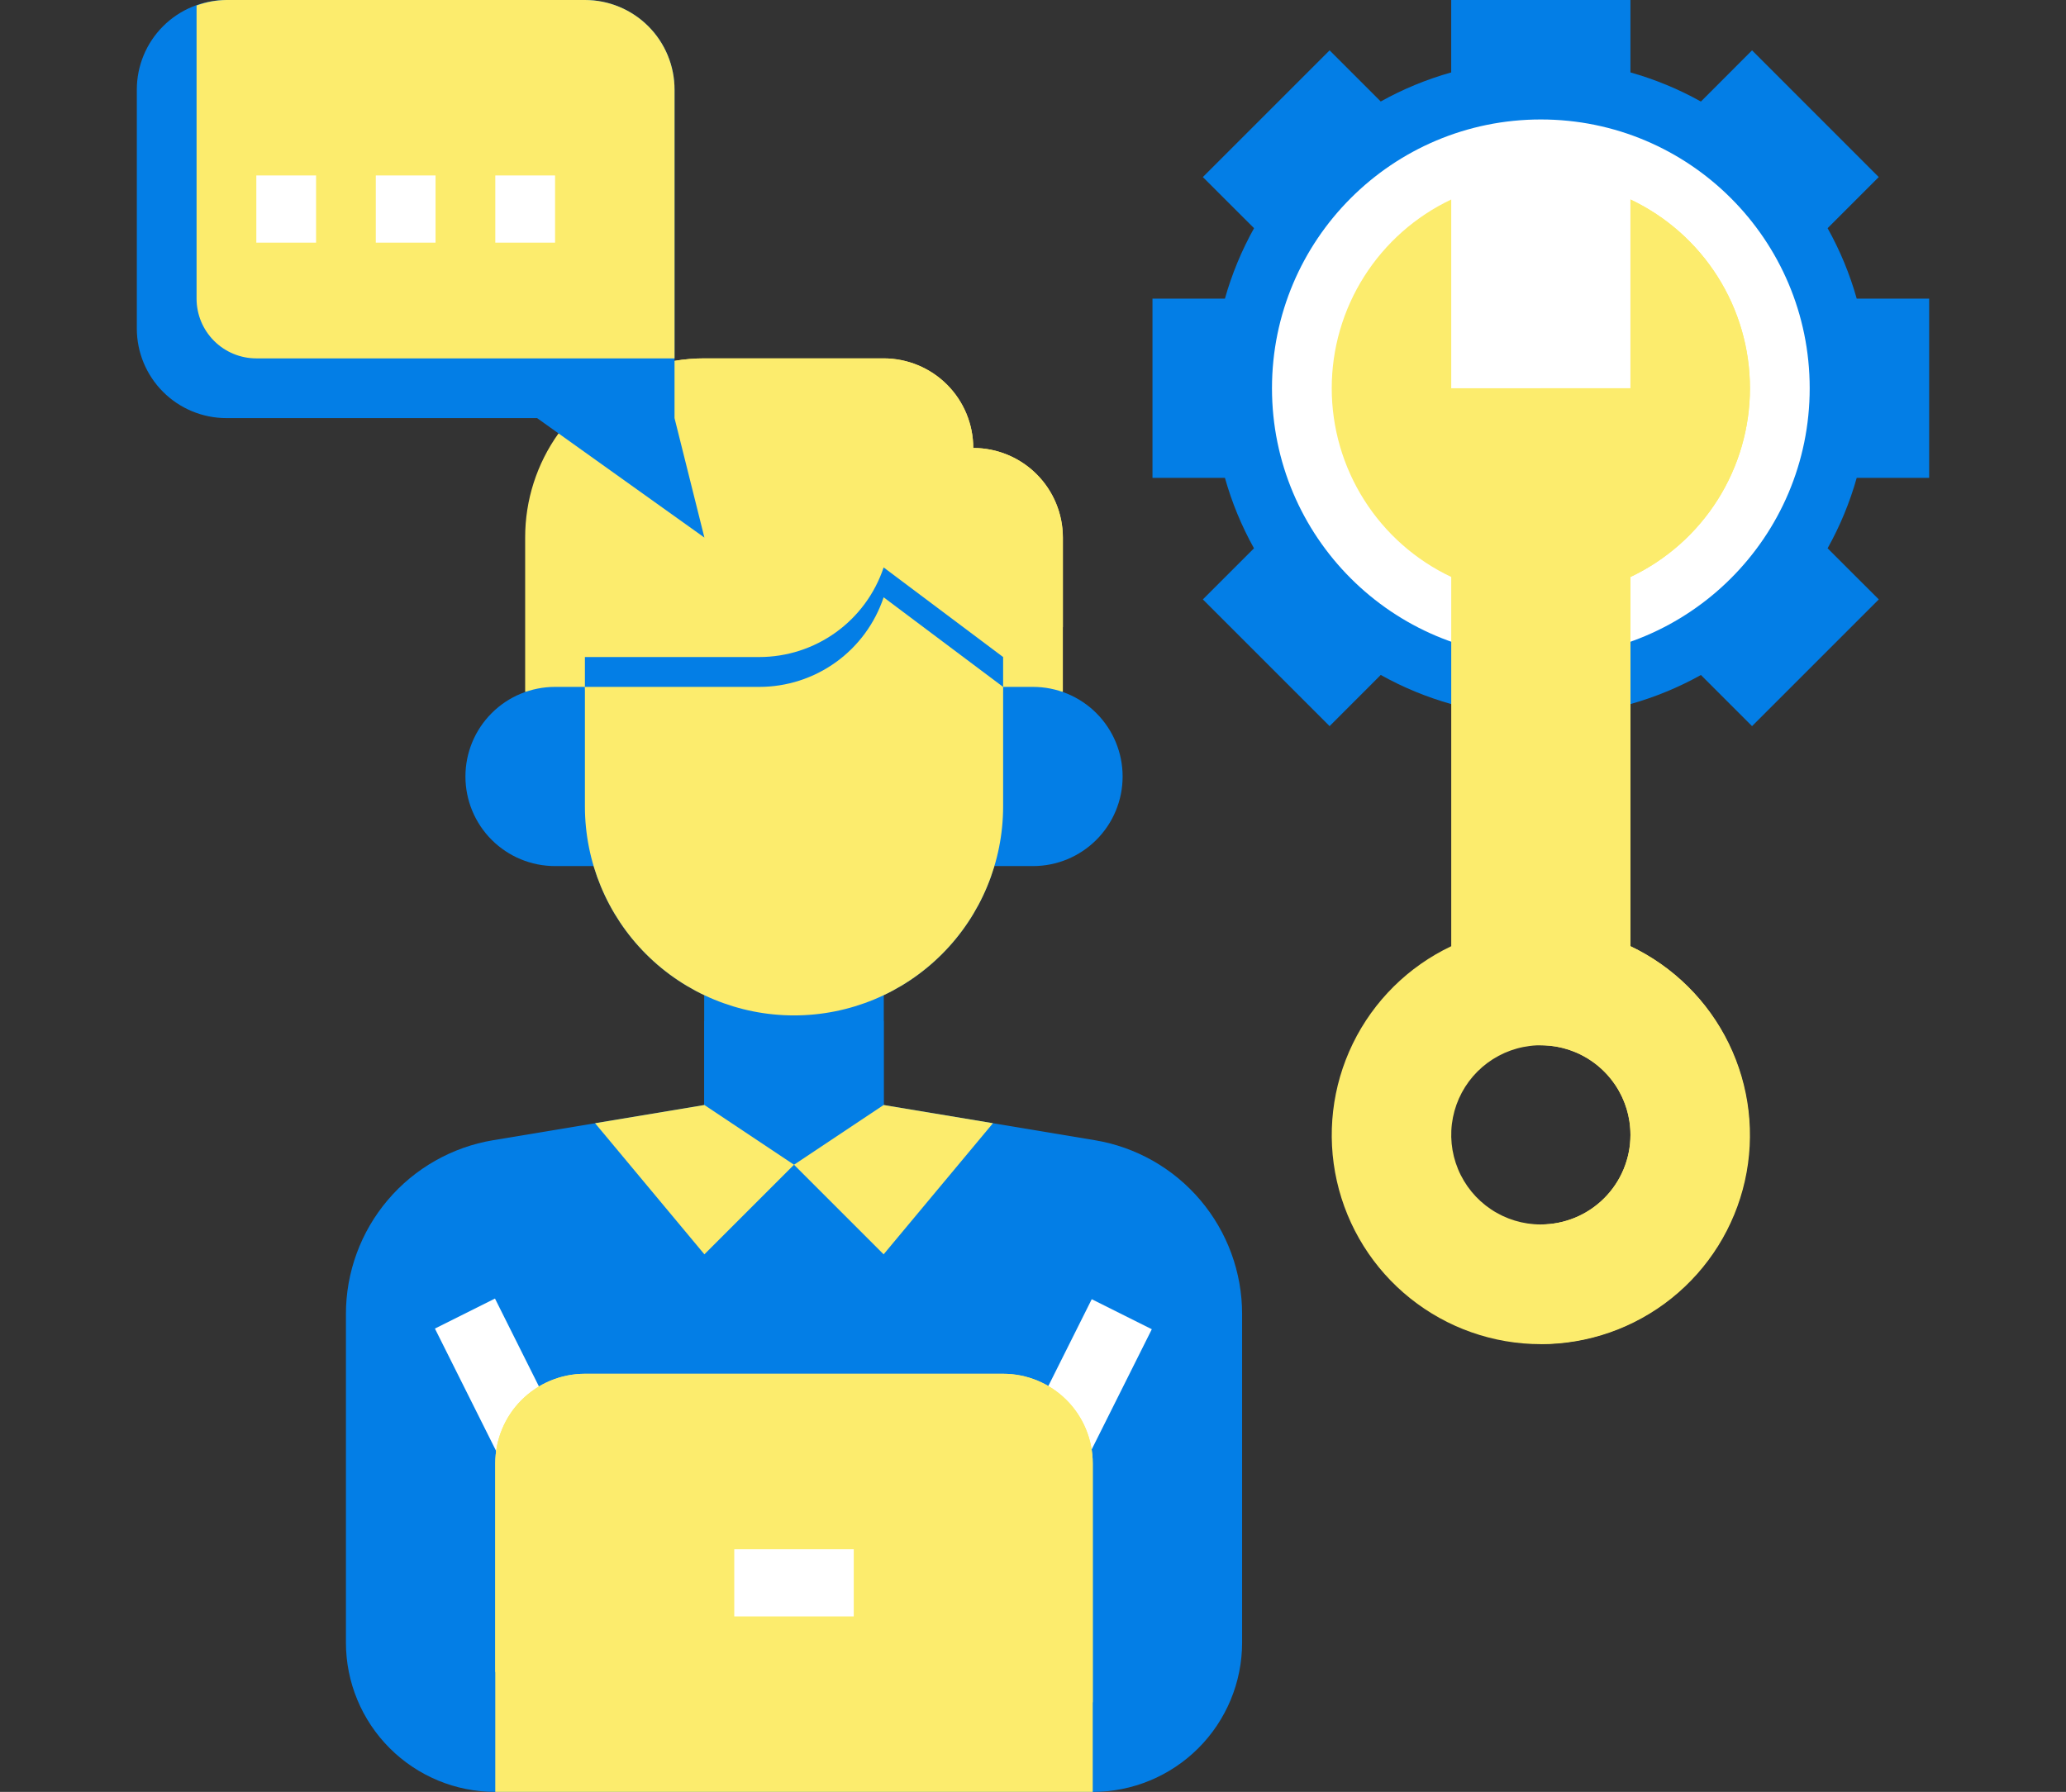 <svg width="302" height="262" viewBox="0 0 302 262" fill="none" xmlns="http://www.w3.org/2000/svg">
<rect x="0" y="0" width="302" height="262" fill="#333333" stroke="none"/>
<path d="M159.733 262C165.524 262 171.077 259.7 175.172 255.605C179.266 251.511 181.566 245.957 181.566 240.167V192.133C181.568 186.032 179.405 180.128 175.461 175.472C171.517 170.816 166.049 167.712 160.03 166.711L129.166 161.567V145.524H102.966V161.567L72.103 166.711C66.084 167.712 60.616 170.816 56.672 175.472C52.728 180.128 50.564 186.032 50.566 192.133V240.167C50.566 245.957 52.867 251.511 56.961 255.605C61.056 259.7 66.609 262 72.4 262" fill="#037EE6"/>
<path d="M129.165 145.541V161.567L116.065 170.3L102.965 161.567V145.541H129.165Z" fill="#037EE6"/>
<path d="M102.965 149.261V161.567L116.065 170.3L129.165 161.567V149.261C125.195 151.6 120.672 152.834 116.065 152.834C111.458 152.834 106.934 151.6 102.965 149.261Z" fill="#037EE6"/>
<path d="M76.766 101.18V78.6C76.757 73.138 78.463 67.81 81.643 63.369L98.599 52.763C100.042 52.52 101.503 52.398 102.966 52.4H129.166C132.64 52.4 135.972 53.78 138.429 56.237C140.885 58.694 142.266 62.026 142.266 65.5C145.74 65.5 149.072 66.88 151.529 69.337C153.985 71.794 155.366 75.126 155.366 78.6V101.18H76.766Z" fill="#FCEC6D"/>
<path d="M155.367 78.6C155.367 75.126 153.986 71.794 151.53 69.337C149.073 66.88 145.741 65.5 142.267 65.5C142.267 62.026 140.886 58.694 138.43 56.237C135.973 53.78 132.641 52.4 129.167 52.4H102.967C101.504 52.398 100.043 52.52 98.6 52.763L87.247 59.863C86.107 62.817 85.515 65.954 85.5 69.12C85.5 72.085 86.084 75.022 87.219 77.761C88.354 80.501 90.017 82.99 92.114 85.087C96.348 89.321 102.091 91.7 108.08 91.7H155.367V78.6Z" fill="#FCEC6D"/>
<path d="M85.502 100.433H81.135C77.661 100.433 74.329 101.814 71.872 104.27C69.415 106.727 68.035 110.059 68.035 113.533C68.035 117.008 69.415 120.34 71.872 122.796C74.329 125.253 77.661 126.633 81.135 126.633H86.768" fill="#037EE6"/>
<path d="M146.634 100.433H151C154.475 100.433 157.807 101.814 160.263 104.27C162.72 106.727 164.1 110.059 164.1 113.533C164.1 117.008 162.72 120.34 160.263 122.796C157.807 125.253 154.475 126.633 151 126.633H145.367" fill="#037EE6"/>
<path d="M238.332 102.944C241.92 101.936 245.377 100.51 248.632 98.695L256.108 106.171L274.636 87.643L267.152 80.168C268.969 76.912 270.398 73.455 271.409 69.867H281.998V43.667H271.409C270.398 40.078 268.969 36.621 267.152 33.366L274.627 25.89L256.108 7.362L248.632 14.847C245.377 13.029 241.92 11.6 238.332 10.589V0H212.132V10.589C208.543 11.598 205.086 13.024 201.831 14.838L194.355 7.362L175.827 25.89L183.312 33.366C181.494 36.621 180.065 40.078 179.054 43.667H168.465V69.867H179.054C180.062 73.455 181.488 76.912 183.303 80.168L175.827 87.643L194.355 106.171L201.831 98.687C205.086 100.504 208.543 101.933 212.132 102.944H238.332Z" fill="#037EE6"/>
<path d="M225.234 96.067C246.938 96.067 264.534 78.472 264.534 56.767C264.534 35.062 246.938 17.467 225.234 17.467C203.529 17.467 185.934 35.062 185.934 56.767C185.934 78.472 203.529 96.067 225.234 96.067Z" fill="white"/>
<path d="M146.633 96.067V117.9C146.633 126.007 143.413 133.782 137.681 139.514C131.948 145.246 124.173 148.467 116.067 148.467C107.96 148.467 100.185 145.246 94.453 139.514C88.72 133.782 85.5 126.007 85.5 117.9V96.067H110.993C115.013 96.067 118.932 94.802 122.194 92.45C125.456 90.099 127.895 86.781 129.167 82.967L146.633 96.067Z" fill="#037EE6"/>
<path d="M110.993 100.433H85.5V117.9C85.5 126.007 88.72 133.782 94.453 139.514C100.185 145.246 107.96 148.467 116.067 148.467C124.173 148.467 131.948 145.246 137.681 139.514C143.413 133.782 146.633 126.007 146.633 117.9V100.433L129.167 87.333C127.895 91.148 125.456 94.466 122.194 96.817C118.932 99.168 115.013 100.433 110.993 100.433Z" fill="#FCEC6D"/>
<path d="M102.966 161.567L116.066 170.3L102.966 183.4L86.988 164.23L102.966 161.567Z" fill="#FCEC6D"/>
<path d="M129.166 161.567L116.066 170.3L129.166 183.4L145.144 164.23L129.166 161.567Z" fill="#FCEC6D"/>
<path d="M63.574 194.256L72.354 189.866L83.849 212.856L75.069 217.246L63.574 194.256Z" fill="white"/>
<path d="M149.023 211.09L159.587 189.963L168.367 194.352L157.803 215.48L149.023 211.09Z" fill="white"/>
<path d="M238.335 138.349V84.36C243.56 81.886 247.976 77.979 251.068 73.094C254.16 68.209 255.801 62.546 255.801 56.764C255.801 50.983 254.16 45.32 251.068 40.435C247.976 35.55 243.56 31.643 238.335 29.169V56.767H212.135V29.169C206.909 31.643 202.494 35.55 199.402 40.435C196.309 45.32 194.668 50.983 194.668 56.764C194.668 62.546 196.309 68.209 199.402 73.094C202.494 77.979 206.909 81.886 212.135 84.36V138.349C205.864 141.323 200.793 146.343 197.754 152.582C194.715 158.822 193.89 165.91 195.415 172.68C196.939 179.451 200.722 185.501 206.142 189.836C211.561 194.171 218.295 196.533 225.235 196.533C232.175 196.533 238.908 194.171 244.328 189.836C249.747 185.501 253.531 179.451 255.055 172.68C256.579 165.91 255.754 158.822 252.715 152.582C249.677 146.343 244.605 141.323 238.335 138.349ZM225.235 179.033C222.644 179.033 220.111 178.265 217.957 176.826C215.802 175.386 214.123 173.34 213.132 170.946C212.14 168.553 211.881 165.919 212.386 163.378C212.892 160.836 214.14 158.502 215.972 156.67C217.804 154.838 220.138 153.59 222.679 153.085C225.22 152.58 227.854 152.839 230.248 153.83C232.642 154.822 234.687 156.501 236.127 158.655C237.566 160.81 238.335 163.342 238.335 165.933C238.335 169.408 236.955 172.74 234.498 175.196C232.041 177.653 228.709 179.033 225.235 179.033Z" fill="#FCEC6D"/>
<path d="M102.967 78.6L98.6 61.133V13.1C98.6 9.626 97.22 6.294 94.763 3.837C92.306 1.38 88.974 0 85.5 0H33.1C29.626 0 26.294 1.38 23.837 3.837C21.38 6.294 20 9.626 20 13.1V48.033C20 51.508 21.38 54.84 23.837 57.296C26.294 59.753 29.626 61.133 33.1 61.133H78.513L102.967 78.6Z" fill="#037EE6"/>
<path d="M85.501 0H33.101C31.61 0.014 30.133 0.286 28.734 0.803V43.667C28.734 45.983 29.654 48.204 31.292 49.842C32.93 51.48 35.151 52.4 37.468 52.4H98.601V13.1C98.601 9.626 97.221 6.294 94.764 3.837C92.307 1.38 88.975 0 85.501 0Z" fill="#FCEC6D"/>
<path d="M37.469 25.654H46.202V35.479H37.469V25.654Z" fill="white"/>
<path d="M54.934 25.654H63.667V35.479H54.934V25.654Z" fill="white"/>
<path d="M72.402 25.654H81.136V35.479H72.402V25.654Z" fill="white"/>
<path d="M238.334 138.349V84.36C243.56 81.886 247.975 77.979 251.067 73.094C254.16 68.209 255.801 62.546 255.801 56.764C255.801 50.983 254.16 45.32 251.067 40.435C247.975 35.55 243.56 31.643 238.334 29.169V56.767H225.234V152.833C228.709 152.833 232.041 154.213 234.497 156.67C236.954 159.127 238.334 162.459 238.334 165.933C238.334 169.408 236.954 172.74 234.497 175.196C232.041 177.653 228.709 179.033 225.234 179.033V196.5C232.162 196.484 238.879 194.116 244.284 189.783C249.689 185.45 253.462 179.409 254.985 172.651C256.507 165.893 255.689 158.818 252.664 152.586C249.638 146.353 244.586 141.334 238.334 138.349Z" fill="#FCEC6D"/>
<path d="M159.732 213.967C159.732 210.492 158.352 207.16 155.895 204.704C153.438 202.247 150.106 200.867 146.632 200.867H85.498C82.024 200.867 78.692 202.247 76.235 204.704C73.779 207.16 72.398 210.492 72.398 213.967V262H159.732V213.967Z" fill="#FCEC6D"/>
<path d="M85.498 248.9H159.732V213.967C159.732 210.492 158.352 207.16 155.895 204.704C153.438 202.247 150.106 200.867 146.632 200.867H85.498C82.024 200.867 78.692 202.247 76.235 204.704C73.779 207.16 72.398 210.492 72.398 213.967V244.437C76.159 247.319 80.761 248.887 85.498 248.9Z" fill="#FCEC6D"/>
<path d="M107.332 226.521H124.799V236.346H107.332V226.521Z" fill="white"/>
</svg>
